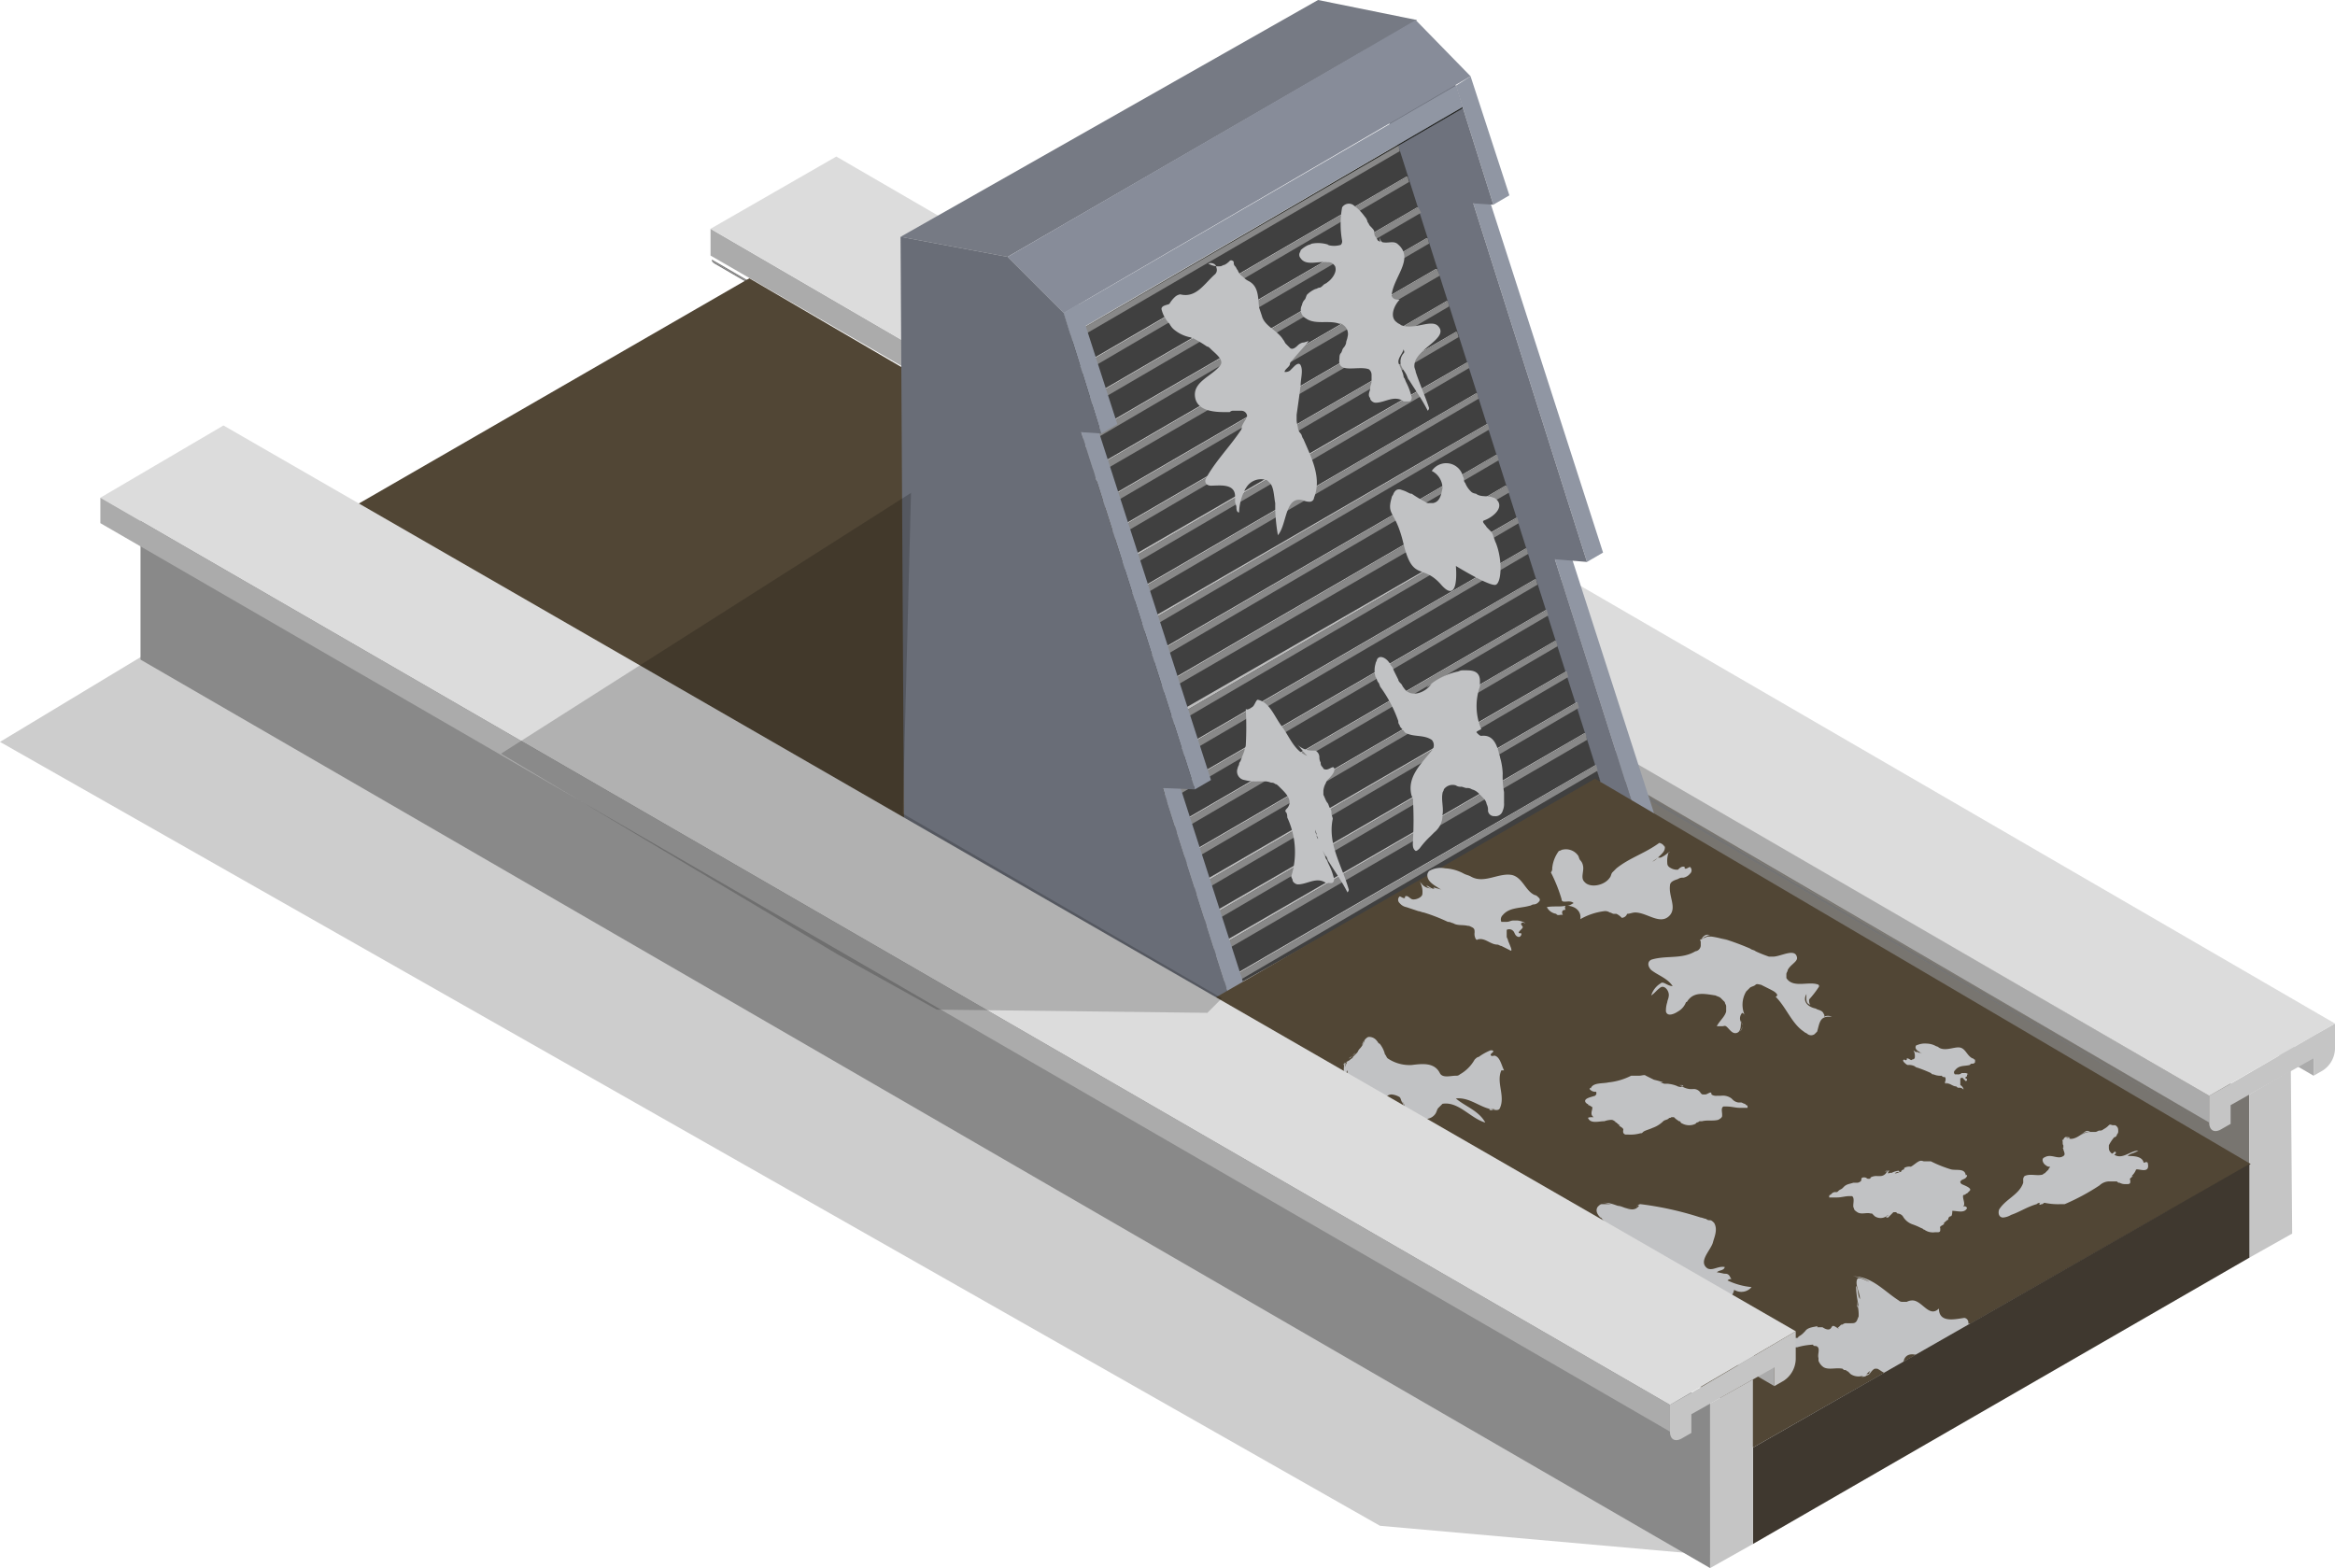 <svg xmlns="http://www.w3.org/2000/svg" xmlns:xlink="http://www.w3.org/1999/xlink" viewBox="0 0 174.5 117.2">
  <defs>
    <style>
      .cls-1 {
        fill: none;
      }

      .cls-2 {
        fill: #050505;
        opacity: 0.2;
      }

      .cls-2, .cls-4 {
        isolation: isolate;
      }

      .cls-3 {
        clip-path: url(#clip-path);
      }

      .cls-5 {
        fill: #969696;
      }

      .cls-6 {
        fill: #898989;
      }

      .cls-7 {
        fill: #7c7c7c;
      }

      .cls-8 {
        fill: #737373;
      }

      .cls-9 {
        fill: #ababab;
      }

      .cls-10 {
        fill: #dcdcdc;
      }

      .cls-11 {
        fill: #514635;
      }

      .cls-12 {
        fill: #787570;
      }

      .cls-13 {
        fill: #c5c5c5;
      }

      .cls-14 {
        clip-path: url(#clip-path-2);
      }

      .cls-15 {
        fill: #8d8d8d;
      }

      .cls-16 {
        fill: gray;
      }

      .cls-17 {
        fill: #777;
      }

      .cls-18 {
        fill: #9096a3;
      }

      .cls-19 {
        fill: #6e727d;
      }

      .cls-20 {
        fill: #404040;
      }

      .cls-21 {
        fill: #bdbdbd;
      }

      .cls-22 {
        fill: #888;
      }

      .cls-23 {
        fill: #1e1f1b;
      }

      .cls-24 {
        fill: #767a84;
      }

      .cls-25 {
        fill: #878c99;
      }

      .cls-26 {
        fill: #696d77;
      }

      .cls-27 {
        fill: #c1c2c4;
      }

      .cls-28 {
        fill: #3f382f;
      }
    </style>
    <clipPath id="clip-path">
      <path class="cls-1" d="M53.1,19.1l29.3,17a.6.6,0,0,0,.3.6l-29.3-17A.6.6,0,0,1,53.1,19.1Z"/>
    </clipPath>
    <clipPath id="clip-path-2">
      <path class="cls-1" d="M118.2,56.5l46.9,27.3a.6.6,0,0,0,.3.6L118.6,57.1A.68.68,0,0,1,118.2,56.5Z"/>
    </clipPath>
  </defs>
  <title>prelim</title>
  <g id="Layer_2" data-name="Layer 2">
    <g id="Layer_1-2" data-name="Layer 1">
      <g id="prelim">
        <polygon class="cls-2" points="78.91 53.1 70.92 48.67 71.88 42.95 49.22 25.76 0 55.45 103.13 114.04 129.21 116.35 117.19 71.85 78.91 53.1"/>
        <g>
          <g>
            <g class="cls-3">
              <g class="cls-4">
                <path class="cls-5" d="M82.5,36.2h0l-29.3-17h0l29.3,17"/>
                <path class="cls-6" d="M82.5,36.3h0l-29.3-17h0l29.3,17"/>
                <path class="cls-7" d="M82.5,36.4h0L53.2,19.5v-.1l29.3,17"/>
                <path class="cls-8" d="M53.2,19.6l13.8,8,15.7,9.1a.35.35,0,0,1-.1-.2l-29.4-17Z"/>
              </g>
            </g>
            <polygon class="cls-9" points="82.5 36.1 53.1 19.1 53.1 17.1 82.5 34.2 82.5 36.1"/>
            <polygon class="cls-10" points="53.1 17.1 82.5 34.2 84.1 33.2 90.2 29.7 91.8 28.7 62.5 11.7 53.1 17.1"/>
          </g>
          <polygon class="cls-6" points="10.5 49.3 127.8 117.2 127.8 104.9 98.5 87.9 98.5 87.9 70.5 71.6 70.5 71.7 65.1 68.6 65.1 68.8 38.5 53.3 38.5 53.3 10.5 37.1 10.5 49.3"/>
          <polygon class="cls-11" points="67.8 70.8 18.9 42.2 56 20.8 105 49.4 67.8 70.8"/>
          <g>
            <polygon class="cls-9" points="172.9 80.4 143.6 63.4 143.5 62 172.9 79.1 172.9 80.4"/>
            <polygon class="cls-12" points="168.1 94 121.2 67.2 121.2 55 168.1 81.8 168.1 94"/>
            <polygon class="cls-13" points="171.2 80 171.3 92.2 168.1 94 168.1 81.8 171.2 80"/>
            <g class="cls-14">
              <g class="cls-4">
                <path class="cls-5" d="M165.1,83.9h0l-29.3-17-14-8.1,43.3,25.1"/>
                <path class="cls-15" d="M165.1,84h0L135.8,67l-16.2-9.4L165.1,84"/>
                <path class="cls-16" d="M165.1,84.1h0l-29.3-17L120,57.9l45.1,26.2"/>
                <path class="cls-7" d="M165.2,84.2h0L122,59.2v-.1l43.2,25.1"/>
                <path class="cls-17" d="M165.2,84.2h0L120.5,58.3v-.1l44.7,26"/>
                <path class="cls-8" d="M165.2,84.3l.3.3-44.7-26a4.17,4.17,0,0,1-.6-.8l45,26.5"/>
              </g>
            </g>
            <polygon class="cls-9" points="165.1 83.9 113.9 54 113.9 52.1 165.1 81.9 165.1 83.9"/>
            <path class="cls-13" d="M165.1,81.9v2c0,.6.4.8.9.5l.7-.4V82.6l6.2-3.5v1.3l.7-.4a2,2,0,0,0,.9-1.6V76.5l-1.6.9L166.7,81Z"/>
          </g>
          <polygon class="cls-10" points="165.1 81.9 174.5 76.5 117.1 43.2 107.7 48.6 165.1 81.9"/>
          <path class="cls-18" d="M126,68.2l-1.2.7-8.6-27.1,1.1-.6ZM111.2,14.6l-1.1.6L118.6,42l1.2-.7Zm.4.7,1.2-.7-2.9-8.9-1.1.7Z"/>
          <polygon class="cls-19" points="108.8 6.4 111.6 15.3 110.1 15.2 118.6 42 116.2 41.8 124.8 68.9 122.9 68.8 114.2 41.7 105.7 15 101.5 2 104.6 2.2 108.8 6.4"/>
          <polyline class="cls-20" points="104.5 10.9 79.6 25.3 91.9 73.9 119.6 58.4 104.5 10.9"/>
          <path class="cls-21" d="M105.2,13.2,76.5,29.9v-.1l28.6-16.6Zm-.8-2.4L75.7,27.4l.1.1,28.7-16.7Zm1.5,4.7L77.3,32.1v.1L106,15.5Zm.7,2.3L78,34.4v.1l28.7-16.7Zm.7,2.3L78.7,36.7v.1l28.7-16.7Zm.8,2.4L79.5,39.1v.1l28.7-16.7Zm.7,2.3L80.2,41.4v.1l28.7-16.7Zm.8,2.3L80.9,43.7l.1.1,28.7-16.7Zm.7,2.3L81.7,46v.1l28.7-16.7Zm.8,2.3L82.4,48.3l.1.1,28.7-16.7Zm.7,2.3L83.2,50.6v.1L111.9,34Zm.7,2.3L83.9,52.9V53l28.7-16.7Zm.8,2.4L84.6,55.2l.1.2,28.7-16.7ZM114,41,85.4,57.6v.1L114.1,41Zm.7,2.3L86.1,59.9V60l28.7-16.7Zm.8,2.3L86.9,62.2v.1l28.7-16.7Zm.7,2.3L87.6,64.5v.1l28.7-16.7Zm.8,2.3L88.3,66.8l.1.1,28.7-16.7Zm.8,2.3L89.1,69.1l.1.1,28.7-16.7Zm.6,2.3L89.7,71.4l.1.1,28.7-16.7Zm.8,2.4L90.6,73.8v.1l28.7-16.7Z"/>
          <path class="cls-22" d="M105.3,13.6,76.6,30.4l-.1-.5,28.7-16.7Zm-.8-2.8L75.8,27.5l.1.5,28.7-16.7Zm1.5,4.7L77.3,32.2l.1.5,28.8-16.8Zm.7,2.3L78,34.5l.1.5,28.7-16.8Zm.7,2.3L78.7,36.8l.1.5,28.8-16.7Zm.8,2.4L79.5,39.2l.1.5,28.7-16.8Zm.7,2.3L80.2,41.5l.1.5L109,25.2Zm.8,2.3L81,43.8l.1.5,28.7-16.8Zm.7,2.3L81.7,46.1l.1.5,28.7-16.8Zm.8,2.3L82.5,48.4l.1.5,28.7-16.8Zm.7,2.3L83.2,50.7l.1.5L112,34.4Zm.7,2.3L83.9,53l.1.5,28.8-16.7Zm.8,2.4L84.7,55.4l.1.5,28.7-16.8Zm.7,2.3L85.4,57.7l.1.5,28.7-16.8Zm.7,2.3L86.1,60l.1.5,28.7-16.8Zm.8,2.3L86.9,62.3l.1.5L115.7,46Zm.7,2.3L87.6,64.6l.1.5,28.7-16.8Zm.8,2.3L88.4,66.9l.1.5,28.7-16.8Zm.8,2.3L89.2,69.2l.1.5L118,52.9Zm.6,2.3L89.8,71.5l.1.5,28.7-16.7Zm.8,2.4L90.6,73.9l.1.5,28.7-16.8Z"/>
          <polygon class="cls-23" points="109.3 8 109.3 8.1 80 25.1 109.3 8"/>
          <polygon class="cls-18" points="79.5 23.4 108.8 6.4 109.3 8 80 25 79.5 23.4"/>
          <polygon class="cls-24" points="67.3 17.7 98.5 0 105.9 1.5 75.3 19.2 67.3 17.7"/>
          <polygon class="cls-25" points="75.3 19.2 79.5 23.4 109.9 5.7 105.8 1.5 75.3 19.2"/>
          <path class="cls-18" d="M86.9,58.9l1.1-.7,8.7,27-1.2.7Zm2.4.1,1.2-.7L81.9,31.6l-1.1.7Zm-7-26.6,1.2-.7-2.9-9-1.1.7Z"/>
          <polygon class="cls-26" points="67.6 68.9 92.8 83.3 93.6 85.8 95.5 85.9 86.9 58.9 89.3 59 80.8 32.3 82.3 32.4 79.5 23.4 75.3 19.2 67.3 17.7 67.6 68.9"/>
          <polygon class="cls-11" points="131 108.2 128.8 104.6 82.1 79.6 119.2 58.2 168.2 87 131 108.2"/>
          <path class="cls-27" d="M104.6,67c.1,0,.3.2.4.1V67c.2-.1.3.1.5.2s.8-.1.8-.4a1.49,1.49,0,0,0-.2-.9c0,.2.3,0,.3.2,0-.1-.1-.1-.2-.1a.91.91,0,0,0,.8.4.52.52,0,0,1-.4-.2c.2,0,.4.3.6.2l-.1-.1c.2.1.4.1.6.2-.4-.3-1.2-.6-1-1.3v.3c0-.2,0-.3.1-.4a1.72,1.72,0,0,1,1.2-.2,3.26,3.26,0,0,1,1.4.4c.2.1.3.1.5.2,1,.6,2.1-.3,3.1-.1.8.2,1,1.2,1.7,1.5.1,0,.2.1.3.2a.19.19,0,0,1,0,.3.52.52,0,0,1-.4.2c-.1,0-.2.1-.3.1-.7.2-1.5.1-2,.7a.44.44,0,0,0-.1.5h.4c.2,0,.3-.1.5-.1h.3a1.42,1.42,0,0,1,.6.2c-.1,0-.2-.1-.3,0s.1.2.1.3-.3.3-.3.4.2,0,.2.1-.1.3-.3.2-.2-.3-.3-.4a.4.4,0,0,0-.5-.1V70c0,.1.1.2.1.3.2.5.4.9.1.7l-.6-.3c-.1,0-.2-.1-.3-.1-.5,0-.9-.5-1.4-.4-.1,0-.1.1-.2,0a.75.75,0,0,1-.1-.5c0-.2,0-.3-.2-.4s-.2-.1-.3-.1c-.4-.1-.8,0-1.1-.2-.1,0-.2-.1-.4-.1a13.36,13.36,0,0,0-1.8-.7c-.1,0-.3-.1-.4-.1l-.9-.3a.85.85,0,0,1-.5-.3A.33.33,0,0,1,104.6,67Zm12.1.2a11.92,11.92,0,0,0-.8-2,.37.37,0,0,0,.1-.3,2.54,2.54,0,0,1,.5-1.3c.1,0,.2-.1.3-.1a1.11,1.11,0,0,1,1.1.4c.1.1.1.3.2.4a.76.76,0,0,1,.2.4c.1.4-.2.9.1,1.2.4.5,1.5.3,1.9-.3.1-.1.1-.3.2-.4l.3-.3c1-.8,2.1-1.1,3.2-1.9a.54.54,0,0,1,.4.3v-.1c.1.4-.2.6-.5.9h.2a2.09,2.09,0,0,0,.6-.4c-.1,0-.2,0-.2.1,0-.1.1-.1.2-.1a2,2,0,0,0-.1.8c0,.2.1.3.3.4a.9.9,0,0,0,.5.1c.1-.1.3-.3.5-.2v.1c.1.1.3-.1.4-.1a.33.33,0,0,1,0,.5.85.85,0,0,1-.5.3.6.6,0,0,0-.4.1c-.3.1-.6.2-.6.5-.1.8.5,1.6,0,2.2-.7.8-1.7-.2-2.6-.2-.2,0-.4.1-.6.1a.45.45,0,0,1-.4.3,1.38,1.38,0,0,0-.4-.3h-.2c-.1,0-.2-.1-.3-.1a.6.6,0,0,0-.4-.1,4.78,4.78,0,0,0-1.8.6c.1-.6-.4-1-1-1h0c.2,0,.3-.1.5-.2C117.3,67.2,116.7,67.6,116.7,67.2Zm7.2-3.1h0C123.9,64,124,64,123.9,64.1Zm0,0c-.1.1-.3.2-.4.3A1.38,1.38,0,0,0,123.9,64.1ZM117,67.7Zm0,0c-.5.1-.9,0-1.4.1a.94.94,0,0,0,.7.5c.1.2.4,0,.5.1-.1-.2-.1-.4.2-.4C116.9,67.8,117,67.7,117,67.7Zm7.7-4h0C124.8,63.7,124.8,63.6,124.7,63.7Zm5.4,12.7c.1.1.1.1.1.2a1.09,1.09,0,0,1-.1-.5Zm5.2-1.4Zm-5.1,1.7v-.1a.55.55,0,0,1-.2.5A.4.4,0,0,0,130.2,76.7Zm-3.1-6.3v.1h0Zm-3.6,1.3c1.1-.3,2.2,0,3.2-.6a.46.46,0,0,0,.4-.5h0v-.2h0c0-.1-.1-.1,0-.2h.1c0-.1,0-.1.1-.2a.44.44,0,0,1,.5-.1.37.37,0,0,0-.3.1c-.1,0-.2.1-.3.2.1-.1.2-.1.4-.2h.3a6.58,6.58,0,0,1,1.5.4c-.3-.1-.5-.2-.8-.3a19.45,19.45,0,0,1,2.2.8c.1.1.3.1.4.2a10.37,10.37,0,0,0,1,.4h.3c.6,0,1.7-.7,1.8.1,0,.3-.5.5-.7.9,0,.1-.1.2-.1.3v.3c.5.8,1.7.2,2.4.5a.14.14,0,0,1,0,.2,7.05,7.05,0,0,1-.7.9c0,.2,0,.3.1.4-.4-.1-.3-.5-.3-.8-.4.7.4,1.1.9,1.1h-.2c.2.1.5.1.6.4a.14.14,0,0,1,0,.2.64.64,0,0,1,.6,0c-.9-.1-.9.4-1.1,1.1l-.2.2a.45.45,0,0,1-.5,0c-.1-.1-.2-.1-.3-.2-.9-.6-1.3-1.8-2.1-2.6.2-.1.1-.2,0-.3s-.3-.2-.5-.3l-.6-.3c-.1,0-.3-.1-.4,0s-.2.1-.4.2l-.3.3a1.92,1.92,0,0,0-.1,1.8c0-.1-.2-.2-.2-.2a.62.62,0,0,0-.1.7c0,.3,0,.7-.3.8s-.5-.2-.7-.4-.2-.1-.4-.1h-.4c.2-.4.6-.7.7-1.1v-.4c0-.1-.1-.2-.1-.3l-.3-.3c-.1-.1-.2-.1-.4-.2-.7-.1-1.5-.3-2,.3-.1.1-.1.2-.2.2a1.34,1.34,0,0,1-.6.7c-.3.2-.8.4-.9,0a2,2,0,0,1,.1-.7c0-.1.1-.3.1-.4.1-.4-.3-.9-.6-.7s-.4.4-.7.6a1.6,1.6,0,0,1,.7-.9c.2-.2.5.2.9.2-.4-.6-1.1-.8-1.6-1.2C123.1,72.2,123.1,71.8,123.5,71.7Zm3.5-1.1Z"/>
          <path class="cls-27" d="M145.8,90.9h0a.22.22,0,0,0-.2.2.1.1,0,0,1-.1.1c-.1.1-.2.2-.3.2h.1c0,.2-.4.2-.3.4h0v.1c0,.1,0,.2-.2.2h-.2a1.08,1.08,0,0,1-.8-.2c-.1,0-.1-.1-.2-.1a4.88,4.88,0,0,0-.7-.3,1.34,1.34,0,0,1-.7-.6.52.52,0,0,0-.4-.2h0l-.1-.1h-.2l-.3.3-.1.1H141s-.1,0,0-.1a.1.1,0,0,0,.1-.1l.1-.1.1-.1a.1.1,0,0,1-.1.1l-.1.1a.78.78,0,0,1-1,.1l-.1-.1h0l-.1-.1h-.1c-.3-.1-.7.1-1-.1s-.2-.2-.3-.4v-.1c0-.2.1-.6-.1-.7h-.2c-.3,0-.6.1-.9.1h-.6v-.1h0a.1.1,0,0,1,.1-.1l.1-.1a.37.37,0,0,1,.3-.1c.1,0,.1,0,.2-.1s.2-.1.3-.2l.1-.1h0c.2-.2.4-.2.7-.3h.3c.1,0,.3-.1.3-.2s0-.2.2-.2.2.1.3.1h.1a.1.1,0,0,0,.1-.1.9.9,0,0,1,.5-.1h.2a.55.55,0,0,0,.5-.3l.1-.1c-.1,0-.2,0-.2.1.1-.1.2-.1.4-.1-.1,0-.1,0-.2.1v.1c.1,0,.2-.1.3,0h-.1a1.42,1.42,0,0,1,.6-.2s.1.1,0,.1a.37.37,0,0,0-.3.1c.2,0,.3-.1.4-.1a.1.1,0,0,0,.1-.1h0a.37.37,0,0,1,.3-.1h-.1v-.1a.75.75,0,0,1,.5-.1h0c.2-.1.4-.3.6-.4s.3,0,.4,0h.5a9.38,9.38,0,0,0,1.5.6c.4.1,1-.1,1.1.4,0,.1.1,0,.1,0v.1c-.1.2-.2.2-.4.3l-.1.1h0c0,.1,0,.1.1.2h0c.2.1.8.3.6.5l-.1.1-.1.1c-.1,0-.1.1-.2.1h0a.1.1,0,0,0-.1.1h0c0,.3.2.6,0,.8h0a.19.19,0,0,1,.3.1c-.2.4-.7.2-1.1.2C145.9,90.9,145.8,90.9,145.8,90.9Zm.4,11c.4-.3,1-.1,1.4-.3-.1-.1-.4,0-.4-.1-.1-.5-.2-1,.5-1.1l-.2.1c.1-.3-.6-.5-.9-.7,0-.1-.1-.2-.1-.3s.1-.1.2-.1.2-.1.3-.1a.22.22,0,0,0,.2-.2v-.2s-.1.1-.1,0a.37.37,0,0,0-.1-.3.35.35,0,0,0-.2-.1c-.7.1-1.9.4-1.9-.7-.7.7-1.2-.5-1.9-.6a.9.9,0,0,0-.5.1h-.3a.37.37,0,0,1-.3-.1c-1.1-.7-2-1.8-3.4-1.8v0a2.84,2.84,0,0,1,1.2.4c-.3-.1-.8-.4-.9-.2-.2.4.2,1,.2,1.5-.2-.3-.1-.7-.3-1a7.72,7.72,0,0,0,.2,1.5v-.2h0c0,.1-.1.3,0,.4-.2-.2-.1-.4-.1-.6v.3a2.77,2.77,0,0,1,.1.9c-.1.2-.1.3-.2.4s-.2.1-.4.1H138a.37.37,0,0,0-.3.1c-.1,0-.1,0-.2.1s-.1.1-.2.1a.1.1,0,0,1,.1.1c-.2-.1-.3-.2-.4-.2s-.1.1-.2.2-.3.1-.6-.1h-.4a.1.1,0,0,1,.1-.1c-.4.1-.8.1-1,.4l-.1.1a1.38,1.38,0,0,1-.4.3c0,.1-.1.1-.2.1s-.3.1-.4.2-.2.1-.2.2-.1.1-.1.2v.1h.8a5,5,0,0,1,1.2-.2c0,.1.1.1.2.1.4.1.1.6.2.9v.2a1,1,0,0,0,.4.5c.4.2.9,0,1.4.1.1.1.1.1.2.1s.1.1.2.1l.2.2a1.06,1.06,0,0,0,1.3-.1l.1-.1a.1.1,0,0,0,.1-.1c0,.1-.1.1-.1.2s-.1.1-.2.1-.2.1-.4.2c.2,0,.3,0,.4-.1a.35.35,0,0,0,.2-.1c.1-.1.2-.3.4-.4h.2c.2.1.3.2.5.3l.2.2c.2.2.4.3.6.2.5-.3.6-1,.7-1.4.4-.9,1.9,0,2.4.8,0-.2,0-.2-.2-.2.1,0,.1.1.2.2.4.4.9-.2,1.2-.4C146,102,146.1,101.9,146.2,101.9ZM120.4,83.7c.2,0,.2.1.3.1a.1.1,0,0,0,.1.1c.1.1.2.2.3.2H121c0,.1.4.2.3.4v.1a.22.22,0,0,0,.2.2h.2a2.77,2.77,0,0,0,.9-.1c.1,0,.1,0,.2-.1s.5-.2.7-.3a2.18,2.18,0,0,0,.8-.5c.1-.1.3-.1.4-.2s.1,0,.2-.1h.2a1.38,1.38,0,0,0,.4.3l.1.1a.37.37,0,0,0,.3.1,1,1,0,0,1-.3-.1l-.1-.1-.1-.1a.1.1,0,0,0,.1.1.1.1,0,0,1,.1.1,1.1,1.1,0,0,0,1.1.1l.1-.1a.31.31,0,0,0,.2-.1h.2c.4-.1.8,0,1.2-.1q.3-.15.3-.3v-.1c0-.2-.1-.5.1-.6h.2c.4,0,.7.1,1,.1h.6v-.1a.1.1,0,0,0-.1-.1l-.1-.1c-.1,0-.2-.1-.3-.1h-.2a.76.76,0,0,1-.4-.2l-.1-.1a1.08,1.08,0,0,0-.8-.2h-.3a.6.6,0,0,1-.4-.1c0-.1,0-.2-.2-.1s-.2.1-.3.1h-.1c-.1,0-.1,0-.2-.1a.6.6,0,0,0-.6-.3h-.2a1.42,1.42,0,0,1-.6-.2l-.1-.1c.1,0,.2,0,.2.1a.6.6,0,0,0-.4-.1.37.37,0,0,1,.3.1c-.1.1-.2,0-.4,0h.1a2.35,2.35,0,0,0-.8-.2.75.75,0,0,0,.5.1c-.2,0-.3-.1-.5-.1h-.2c-.1,0-.2-.1-.4-.1h.3a6.37,6.37,0,0,0-.7-.2l-.6-.3c-.1-.1-.3,0-.5,0h-.6a4.8,4.8,0,0,1-1.7.5c-.4.1-1.1,0-1.3.4,0,.1-.1,0-.1,0v.1a.52.52,0,0,0,.4.2c.1,0,.1,0,.1.1s0,.1-.1.2c-.3.1-.9.2-.7.5l.1.1a.1.1,0,0,1,.1.1.35.35,0,0,1,.2.1.1.1,0,0,1,.1.1c0,.2-.2.5.1.7H119c-.1,0-.4,0-.3.1.2.4.8.2,1.2.2A1.75,1.75,0,0,1,120.4,83.7Zm39.3,3.7c.3,0,1,.3.8-.5-.1-.1-.2,0-.3,0-.1-.5-.8-.5-1.2-.5.2-.2.5-.2.8-.4-.6,0-1.2.7-1.8.3,0,0,.2-.1.1-.2s-.2.2-.3.1-.2-.2-.2-.4v-.2a3.11,3.11,0,0,1,.4-.6.22.22,0,0,0,.2-.2.35.35,0,0,0,.1-.2c0-.2,0-.3-.1-.4s-.1-.1-.2-.1h-.1c-.1,0-.2-.1-.3,0a1.38,1.38,0,0,1-.4.3.37.37,0,0,1-.3.1c-.1,0-.2.1-.3.1h-.4c-.5,0-.8.4-1.2.5.5-.1.7-.6,1.2-.5a.3.3,0,0,0-.4,0c-.4.3-.8.6-1.2.5h.1c-.1-.1-.1-.1-.2-.1h.2c-.1,0-.2.1-.3,0h.2a.27.27,0,0,0-.4.2h-.1c.1.1,0,.3.1.4v.2a.1.1,0,0,1-.1-.1c0,.1.1.1.1.2s.2.4,0,.5c-.4.3-.9-.2-1.4.1-.3.1-.1.5.1.6a.37.37,0,0,0,.3.1c0,.1-.1.1-.1.2l-.1.1-.2.2c-.1,0-.1.1-.2.1-.4.1-.9-.1-1.3.1a.37.37,0,0,0-.1.3v.2c-.3.9-1.3,1.2-1.8,2-.1.3,0,.6.3.6a1.42,1.42,0,0,0,.6-.2c.6-.2,1.2-.6,1.9-.8a.37.37,0,0,1,.3-.1c0-.1-.1,0-.2,0h.2a.1.1,0,0,0-.1.1c.1.1.1,0,.2,0s.1-.1.2-.1a4.87,4.87,0,0,0,1.2.1h.3a16.53,16.53,0,0,0,2.6-1.4,1.08,1.08,0,0,1,.7-.3h.6c.1.1.1.1.2.1a.9.9,0,0,0,.5.1h.1c.2,0,.2-.1.2-.2v-.1c-.1-.1.1-.2.2-.3h-.1a1.38,1.38,0,0,0,.3-.4h0A.1.1,0,0,1,159.7,87.4Zm-13.2-6.8c.2-.1.2,0,.2,0l.2.2a.1.1,0,0,0,0-.2c-.1-.1.1-.1.1-.2v-.1h.1a.37.37,0,0,0-.3-.1h-.2a.37.37,0,0,1-.3.1h-.2a.19.19,0,0,1,0-.3c.3-.4.7-.3,1.1-.4.1-.1.1-.1.2-.1s.1,0,.2-.1v-.2c-.1,0-.1-.1-.2-.1-.4-.2-.5-.7-.9-.8s-1.1.3-1.6,0a.35.35,0,0,0-.2-.1,1.45,1.45,0,0,0-.7-.2,1.48,1.48,0,0,0-.7.1c-.1,0-.1.1-.1.2v-.2c-.2.4.3.5.5.7-.1-.1-.2-.1-.3-.2l.1.1c-.1,0-.2-.1-.3-.1a.35.35,0,0,0,.2.1.76.76,0,0,1-.4-.2.1.1,0,0,0,.1.1c0-.1-.1,0-.1-.1a.9.9,0,0,1,.1.5c0,.2-.2.2-.4.2h.2c-.1.1-.2-.1-.4-.1v.1c-.1.1-.1,0-.2,0s-.1.1,0,.2.2.2.3.2a.9.9,0,0,1,.5.1.35.35,0,0,0,.2.1,10.37,10.37,0,0,1,1,.4c.1.1.1.1.2.1a1.27,1.27,0,0,0,.6.1c.1.1.1.1.2.1s.1.1.1.2-.1.2,0,.3l.1-.1a.1.1,0,0,1-.1.1c.3-.1.5.2.8.2.1.1.1.1.2.1a.37.37,0,0,1,.3.1c.1.1,0-.2-.2-.3v-.5ZM129.6,96.4a1,1,0,0,0,1.3-.2,5.34,5.34,0,0,1-1.8-.5.37.37,0,0,1,.3-.1c-.1-.1-.1-.2-.2-.3s-.2-.1-.3-.1-.4-.1-.6-.1c.2-.2.5-.1.6-.4-.5-.1-.9.3-1.3.1-.7-.5.2-1.3.4-1.9.1-.4.4-1,.1-1.5-.1-.1-.2-.2-.3-.2a.37.37,0,0,1-.3-.1c-.1,0-.3-.1-.4-.1a24.24,24.24,0,0,0-4.5-1,.32.32,0,0,0-.3.3c0-.2.1-.2.2-.2-.4.6-1.1.1-1.6,0a2,2,0,0,0,1.1.2c-.7.1-1.2-.3-1.9-.4a.76.76,0,0,0,.4.1,1.7,1.7,0,0,0-.7-.1c.3,0,.4.1.7.1h-.8c-.1,0-.2.1-.3.2-.2.3,0,.6.2.8.1,0,.1.1.2.2a4.35,4.35,0,0,1,.8,1.5c-.1,0-.1-.1-.2,0-.3.5-.8.5-1.3.5a.6.6,0,0,0-.4-.1,5.77,5.77,0,0,1-1.4-.3c.2,0,.4.1.6.1-.2-.1-.5-.1-.7-.2-1-.5-2-1.4-3.2-1.3,1.3,1,2.2,2.4,3.6,3.4.2.2.5-.1.8-.1h.3a1.28,1.28,0,0,1,.6,1.4v.3a1.27,1.27,0,0,0,.1.6,2.44,2.44,0,0,0,2.3,1.9c-.2-.6-1-1.7-.2-2,.6-.3,1.5-.2,1.9-.9.2-.1.3-.2.5-.2,1.1-.2,1,1.4,1.4,2.2a.75.75,0,0,0,.7.5c-1.2-.3-.7-1.9-1.5-2.7a17,17,0,0,1,.9,2.4c.1.1.3.1.4.2h.4a2.52,2.52,0,0,1,2.5.5l.3.3a4.53,4.53,0,0,0,3.4.9c.2,0,.5-.3.2-.5-1.2-.8-2.7-1.4-3.2-2.8C129.4,96.8,129.5,96.8,129.6,96.4ZM111.7,82.9c-.2.1-.4.1-.4,0,.3,0,.7.2.8-.1.4-.9-.3-1.9.1-2.8h.2c-.2-.4-.3-1-.7-1.1-.1,0-.3.1-.3-.1l.2-.2c0-.1-.1-.1-.2-.1a4.05,4.05,0,0,0-.9.5c-.1,0-.2.1-.3.2a2.89,2.89,0,0,1-1.1,1.1.37.37,0,0,1-.3.1c-.4,0-1,.2-1.2-.2-.4-.8-1.3-.7-2.1-.6a2.9,2.9,0,0,1-1.8-.5c-.1-.1-.1-.2-.2-.3a2,2,0,0,0-.4-.8c-.1,0-.1-.1-.2-.2a.71.71,0,0,0-.6-.3c-.1,0-.2.1-.3.2s-.2.3-.2.4c.1-.1.1-.3.2-.4a1.61,1.61,0,0,1-.4.7l-.3.3a2.18,2.18,0,0,1-.5.4c.2,0,.3-.3.5-.4l.3-.3c-.1.1-.1.2-.2.3l-.3.3c0,.1-.1.1-.2.2s-.2.1-.3.2c.1.1.1.1.1,0a.76.76,0,0,0-.2.4.76.76,0,0,1,.2-.5c0,.1-.1.1-.2.2s-.1.1-.1.2a.37.37,0,0,1,.1-.3,2.05,2.05,0,0,0,0,1.1c.1-.1.1-.4.2-.5,0,.3,0,.6-.1.6-.4.2-.4-.3-.7-.4a1.38,1.38,0,0,1,.4.3c-.4-.1-.7-.5-1.1-.5.1.2.2.5.3.7s.1.2.1.3.2.3.3.4a.45.45,0,0,0,.5,0c.2.4-.5.4-.6.8.6.1,1.6-.1,1.8.7.2-.3-.2-.7-.1-.7.6-.4,1.5.5,2-.2.2-.1.3-.2.5-.2a1.42,1.42,0,0,1,.6.2c.1.1.1.2.2.3.5.7,0,2,1,2.2-1-.3-.6-1.5-1-2.2,0-.1-.1-.2-.2-.3.1.1.1.3.2.4.3.6.1,1.4.5,2,.1.1.4.3.5,0,0-.1.1-.2.1-.3s.1-.2.1-.3.2-.2.3-.2a.89.89,0,0,0,1-.4c.1-.2.1-.3.2-.4l.3-.3c1.2-.2,2.1,1.1,3.2,1.4-.5-.9-1.5-1.2-2.2-1.8,1-.1,1.7.6,2.6.8Z"/>
          <polygon class="cls-28" points="131 108.2 131 115.4 168.1 94 168.1 87 131 108.2"/>
          <polygon class="cls-9" points="132.6 103.6 103.3 86.5 103.3 85.2 132.6 102.2 132.6 103.6"/>
          <polygon class="cls-13" points="131 103.1 131 115.4 127.8 117.2 127.8 104.9 131 103.1"/>
          <polygon class="cls-10" points="124.8 105 7.5 37.2 16.7 31.8 134.2 99.5 124.8 105"/>
          <path class="cls-13" d="M124.8,105v2c0,.6.4.8.9.5l.7-.4v-1.4l6.2-3.5v1.4l.7-.4a2,2,0,0,0,.9-1.6V99.5l-7.8,4.6Z"/>
          <polygon class="cls-9" points="124.8 107 7.5 39.1 7.5 37.2 124.8 105 124.8 107"/>
          <polygon class="cls-2" points="91.32 74.61 67.47 60.81 68.08 36.84 37.44 56.33 62.63 71.35 70.01 75.46 90.23 75.7 91.32 74.61"/>
          <path class="cls-27" d="M110.3,36.9c.4.3.9.1,1.3.3.1,0,.2.1.3.2.5.6-.4,1.3-1,1.5-.2.1.1.3.2.5l.3.3a.76.76,0,0,1,.2.4c.1.2.1.3.2.5.5,1.3.4,2.9,0,3.1s-3-1.4-3-1.4.3,3-1.1,1.4-2.1-.2-2.8-3c-.6-2.6-1.3-2.1-.9-3.5a.35.35,0,0,1,.1-.2c.1-.3.3-.5.6-.4s.3.1.5.2.2.1.3.1a8.79,8.79,0,0,0,1,.6.37.37,0,0,0,.3.1h.3c.5-.1.6-.6.7-1.1a1.44,1.44,0,0,0-.8-1.3,1.29,1.29,0,0,1,2.3.3c0,.1.1.2.1.3a.37.37,0,0,0,.1.3,1.79,1.79,0,0,0,.5.7A.77.77,0,0,0,110.3,36.9Zm.4,17.6a4.42,4.42,0,0,1-.1-3.2v-.4c0-.7-.5-.8-1-.8h-.3c-.2,0-.3.1-.4.1a5.1,5.1,0,0,0-2.3,1.2,1.38,1.38,0,0,0,.4-.3c-.5.7-1.6,1.1-2.1.3-.1-.1-.1-.2-.2-.3s-.2-.2-.2-.3l-.3-.6c-.1-.2-.1-.3-.2-.4s-.1-.2-.2-.3c-.2-.3-.7-.6-.9-.2,0,.1-.1.2-.1.3a1.7,1.7,0,0,0,0,1c.1.1.1.3.2.4s.1.3.2.4a9.86,9.86,0,0,1,1.3,2.5.37.37,0,0,0,.1.3c0,.1.1.2.2.3s.2.3.3.3c.6.3,1.3.1,1.9.5a.6.6,0,0,1,0,.8c-.8,1-1.9,2-1.5,3.4a.6.6,0,0,1,.1.4,26.15,26.15,0,0,1,0,2.8c0,.3-.1.7.2.9.1,0,.2-.1.3-.2a6.47,6.47,0,0,1,.8-.9l.3-.3a1.61,1.61,0,0,0,.6-1.3c.1-.5-.1-1.1,0-1.6,0-.1.1-.2.1-.3a.81.81,0,0,1,.9-.3.6.6,0,0,0,.4.1c.1,0,.3.1.4.1a.6.6,0,0,1,.4.1c.4.1.6.4.9.7a.76.76,0,0,1,.2.4.9.9,0,0,1,.1.5.46.46,0,0,0,.5.4.55.55,0,0,0,.6-.4,1.27,1.27,0,0,0,.1-.6v-.8a6.6,6.6,0,0,1-.1-1.4,5,5,0,0,0-.2-1.2c0-.1-.1-.3-.1-.4-.2-.7-.5-1.3-1.3-1.2-.1,0-.2-.1-.3-.2S110.3,54.7,110.7,54.5ZM94.1,23c-.1-.7,0-1.6-.8-2a1.38,1.38,0,0,1-.4-.3,1,1,0,0,1-.4-.5c-.1-.1-.1-.2-.2-.3s-.1-.2-.1-.3-.2-.2-.3-.1a1.38,1.38,0,0,1-.4.3c-.1,0-.2.1-.3.1a1.49,1.49,0,0,1-.9-.2c.2-.1.6,0,.6.3a.44.44,0,0,1-.1.5c-.8.7-1.4,1.8-2.6,1.5a.76.76,0,0,0-.4.2,2.18,2.18,0,0,0-.4.5c-.1.1-.6.1-.6.4a2.38,2.38,0,0,0,.6,1.1,1.38,1.38,0,0,0,.3.4,2.73,2.73,0,0,0,1.2.6c.1,0,.2.1.3.1a8.79,8.79,0,0,1,1,.6c.1,0,.2.1.3.2.3.3,1,.8.7,1.2-.6.8-2,1.2-1.9,2.3s1.4,1.2,2.2,1.2h.4a.37.37,0,0,1,.3-.1h.6a.43.43,0,0,1,.4.4c-.1.3-.3.5-.4.8a.37.37,0,0,1-.1.3c-.8,1.2-1.9,2.3-2.6,3.6-.1.3.1.5.4.5.6,0,1.8-.2,1.8.8v.4c0,.1.1.3.1.4s0,.4.2.4a3.93,3.93,0,0,1,.3-1.4c.1-.1.1-.3.2-.4a1.3,1.3,0,0,1,1.6-.6l.2.2c.3.3.3,1,.4,1.5V38a13.55,13.55,0,0,0,.2,2c.7-.8.5-3,1.9-2.6a1.09,1.09,0,0,0,.5.1.32.32,0,0,0,.3-.3c.6-1.5-.2-3-.8-4.4-.1-.1-.1-.3-.2-.4s-.2-.3-.2-.4-.1-.4-.1-.6V31c.1-.7.2-1.4.3-2.2,0-.5.2-1.1,0-1.5-.1-.2-.3-.1-.5.1l-.3.3a.6.6,0,0,1-.4.1c0-.1.1-.2.2-.3s.2-.2.2-.3.1-.2.2-.3c.4-.5.8-.9,1.2-1.4-.1,0-.3.1-.4.1s-.3.1-.4.2-.4.4-.6.2l-.3-.3c-.1-.1-.1-.2-.2-.3-.4-.7-1.4-1-1.6-1.8ZM99,57.5c-.1,0-.1-.1-.2-.2a.37.37,0,0,1-.1-.3.76.76,0,0,1-.1-.4.55.55,0,0,0-.3-.5H98a1.61,1.61,0,0,1-1.1-.5c.3.3.5.6.8.9-1-.4-1.3-1.4-1.9-2.2s-.9-1.8-1.8-2c-.2,0-.3.9-.9.7a24.32,24.32,0,0,1,0,2.7c0,.1-.1.3-.1.4-.1.3-.2.5-.3.8a.35.35,0,0,0-.1.2c0,.1-.1.2-.1.3a.65.65,0,0,0,.5.9,3.4,3.4,0,0,0,1,.1h.3a1.48,1.48,0,0,1,.7.1.37.37,0,0,1,.3.1c.1,0,.2.1.3.2.4.4,1.1,1,.6,1.6-.1.1-.2.2-.1.3s.1.3.1.4a6.08,6.08,0,0,1,.3,4.4c0,.1.1.2.1.3s.2.3.4.3c.7,0,1.4-.6,2.1-.1h.4c.1,0,.2-.1.2-.3a4.87,4.87,0,0,0-.4-1.1c-.1-.2-.1-.3-.2-.4l-.6-1.5a.37.37,0,0,1-.1-.3.6.6,0,0,1-.1-.4c0,.1.1.3.1.4s.1.2.1.3a5.17,5.17,0,0,0,.6,1.3c.1.1.1.3.2.4.5.8,1,1.5,1.4,2.3a.35.35,0,0,0,.1-.2c-.5-1.8-1.6-3.4-1.2-5.3,0-.1-.1-.3-.1-.4a.6.6,0,0,0-.1-.4c-.1-.1-.1-.3-.2-.4s-.2-.4-.3-.6v-.3a1.42,1.42,0,0,1,.2-.6c0-.1.1-.2.2-.3.3-.3.5-.6.4-.8s-.4.2-.7.1Zm5-35.4c.1-1.4,1.8-2.8.4-3.9-.3-.2-.7,0-1.1-.1a.52.52,0,0,1-.2-.4c0,.2,0,.3.1.4a3,3,0,0,0,1.3.1A2.62,2.62,0,0,1,103,18c-.1-.1-.1-.2-.2-.3s-.1-.3-.1-.4-.2-.3-.3-.4-.1-.2-.2-.3a.76.76,0,0,0-.2-.4,3.82,3.82,0,0,0-.9-.9.6.6,0,0,0-.8.2,7,7,0,0,0,0,2.5.37.37,0,0,1-.1.3,1.7,1.7,0,0,1-1,0h.1a2.46,2.46,0,0,0-1.2-.1c-.1,0-.2.1-.3.1a2.09,2.09,0,0,0-.6.4c0,.1-.1.2-.1.3a.37.37,0,0,0,.1.3c.4.6,1.3.2,2,.3a.6.6,0,0,1,.4.1c.1.1.2.2.2.3.1.4-.3.9-.6,1.1-.1.1-.2.1-.3.2s-.2.2-.3.2-.2.1-.3.1a2.09,2.09,0,0,0-.6.4c-.1.1-.1.3-.2.4a.76.76,0,0,0-.2.4.73.73,0,0,0,.3,1c.7.5,1.7.1,2.5.4a.37.37,0,0,1,.3.1.81.81,0,0,1,.3.9c0,.1-.1.3-.1.4s-.1.3-.2.4-.1.3-.2.4-.1.3-.1.4c-.2,1.2,1.4.5,2.2.8a.52.52,0,0,1,.2.4v.5c0,.2-.1.3-.1.5s-.1.3-.1.5.1.2.1.3.2.3.4.3c.7,0,1.4-.6,2.1-.1h.4c.1,0,.2-.1.2-.3a4.87,4.87,0,0,0-.4-1.1c-.1-.2-.1-.3-.2-.4a1.42,1.42,0,0,0-.2-.6c0-.1-.1-.2-.1-.3-.3-.4.2-.8.3-1.2,0,.1.1.2,0,.3a.91.91,0,0,0-.1,1.1c.1.2.2.3.3.5s.1.3.2.4c.5.8,1,1.5,1.4,2.3a.35.35,0,0,0,.1-.2c-.3-.9-.7-1.8-1-2.7,0-.1-.1-.3-.1-.4a1.09,1.09,0,0,1,.1-.5c.5-1,2.4-1.7,1.7-2.5-.5-.6-1.8.3-2.8-.1-.1-.1-.2-.1-.3-.2-.6-.4-.2-1.3.2-1.7-.2,0-.5,0-.6-.3Z"/>
        </g>
      </g>
    </g>
  </g>
</svg>
